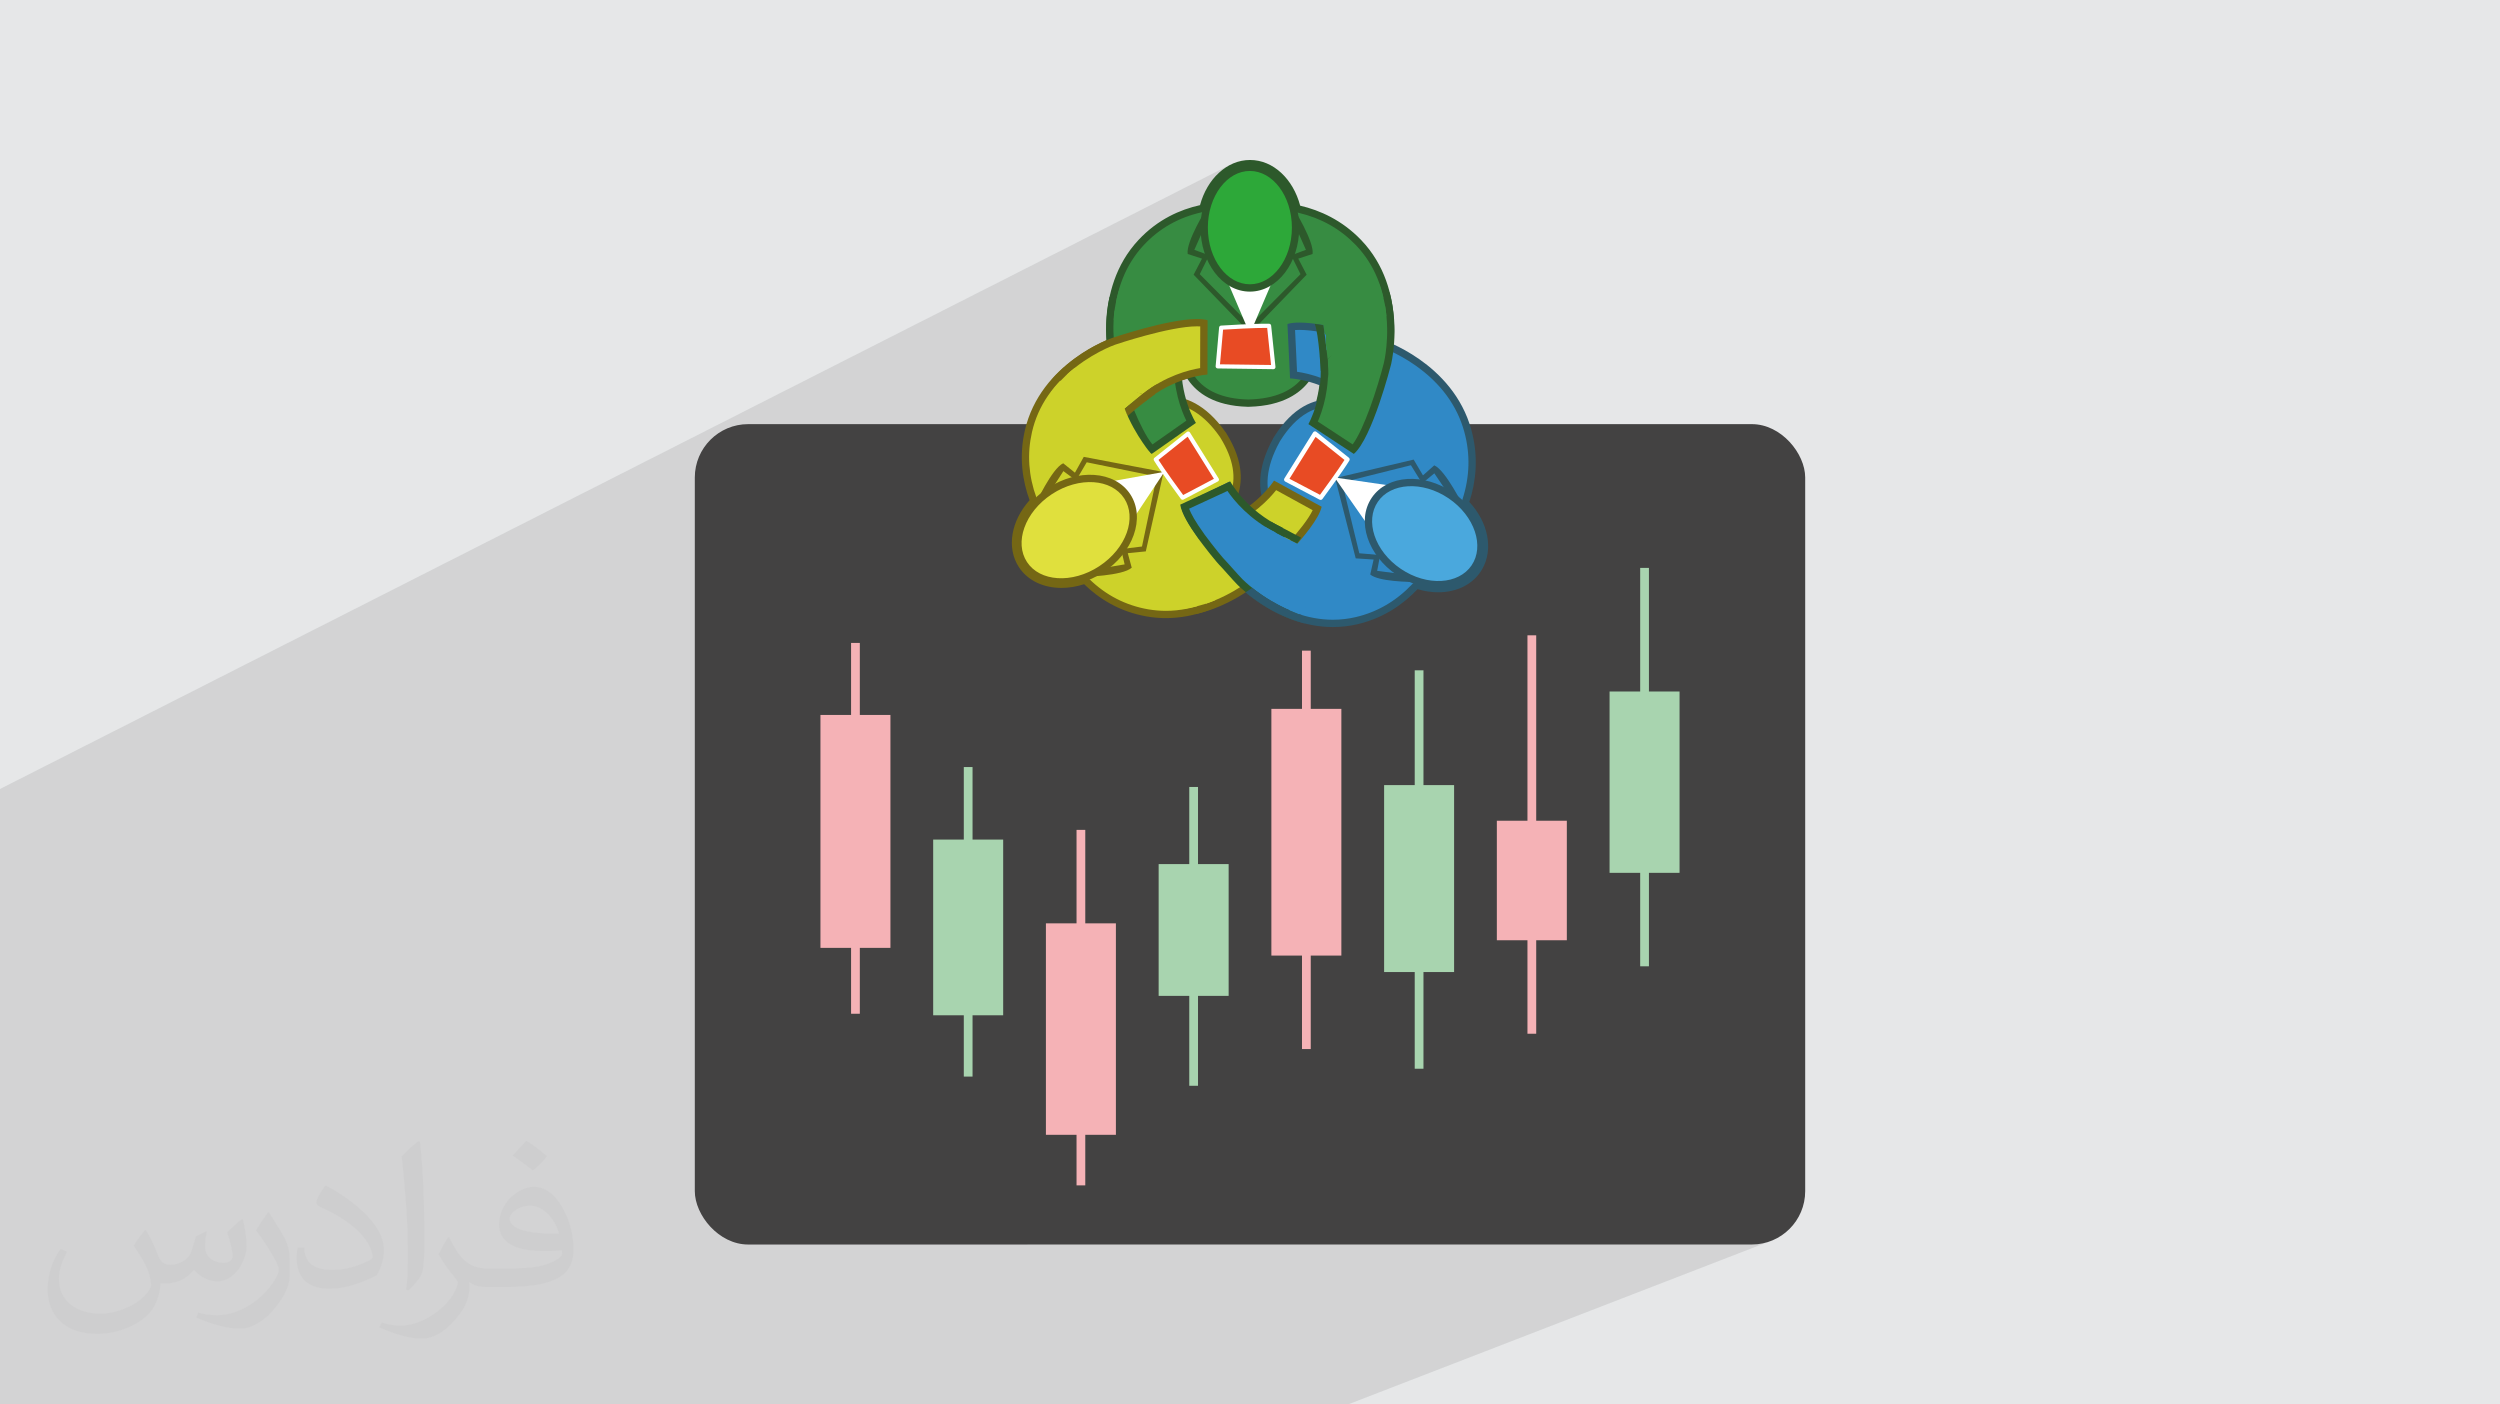 <?xml version="1.0" encoding="UTF-8"?>
<!DOCTYPE svg PUBLIC "-//W3C//DTD SVG 1.1//EN" "http://www.w3.org/Graphics/SVG/1.1/DTD/svg11.dtd">
<!-- Creator: CorelDRAW 2020 (64-Bit) -->
<svg xmlns="http://www.w3.org/2000/svg" xml:space="preserve" width="94.192mm" height="52.917mm" version="1.1" style="shape-rendering:geometricPrecision; text-rendering:geometricPrecision; image-rendering:optimizeQuality; fill-rule:evenodd; clip-rule:evenodd"
viewBox="0 0 9404.92 5283.66"
 xmlns:xlink="http://www.w3.org/1999/xlink"
 xmlns:xodm="http://www.corel.com/coreldraw/odm/2003">
 <defs>
  <style type="text/css">
   <![CDATA[
    .fil6 {fill:none}
    .fil3 {fill:#434242}
    .fil18 {fill:#2D596D}
    .fil19 {fill:#3089C6}
    .fil0 {fill:#E6E7E8}
    .fil5 {fill:#F5B2B6;fill-rule:nonzero}
    .fil4 {fill:#A8D4AF;fill-rule:nonzero}
    .fil10 {fill:#2D592B;fill-rule:nonzero}
    .fil14 {fill:#2D596D;fill-rule:nonzero}
    .fil12 {fill:#2DA839;fill-rule:nonzero}
    .fil13 {fill:#3089C6;fill-rule:nonzero}
    .fil9 {fill:#378C42;fill-rule:nonzero}
    .fil15 {fill:#4AA8DD;fill-rule:nonzero}
    .fil8 {fill:#756714;fill-rule:nonzero}
    .fil7 {fill:#CDD22A;fill-rule:nonzero}
    .fil16 {fill:#E0E03D;fill-rule:nonzero}
    .fil17 {fill:#E84B24;fill-rule:nonzero}
    .fil11 {fill:white;fill-rule:nonzero}
    .fil2 {fill:#373435;fill-opacity:0.031}
    .fil1 {fill:#2B2A29;fill-opacity:0.102}
   ]]>
  </style>
 </defs>
 <g id="Layer_x0020_1">
  <polygon class="fil0" points="-0,0 9404.92,0 9404.92,5283.66 -0,5283.66 "/>
  <path class="fil1" d="M-0 4451.56l0 -11.43 0 -13.81 0 -4.94 0 -2.98 0 -8.2 0 -0.34 0 -1.92 0 -2.19 0 -1.27 0 -0.65 0 -1.92 0 -0.15 0 -0.01 0 -0.87 0 -0.02 0 -6.36 0 -0.74 0 -2.23 0 -13.79 0 -0.98 0 -1.12 0 -1.85 0 -0.37 0 -4.26 0 -0.03 0 -2.76 0 -1.91 0 -0.16 0 -11.88 0 -8.24 0 -2.63 0 -8.65 0 -4.77 0 -0.2 0 -7.54 0 -0.49 0 -0.43 0 -5.47 0 -10.32 0 -0.51 0 -11.99 0 -0.73 0 -2.7 0 -0.04 0 -1.75 0 -3.78 0 -4.81 0 -0.2 0 -3.16 0 -5.33 0 -1.27 0 -0.22 0 -0.03 0 -0.44 0 -2.86 0 -2.01 0 -2.01 0 -0.01 0 -0.35 0 -0.86 0 -3.29 0 -3.83 0 -4.46 0 -5.11 0 -4.71 0 -0.02 0 -1.45 0 -8.03 0 -0.44 0 -0.57 0 -0.39 0 -3.24 0 -4.89 0 -0.3 0 -0.01 0 -10.17 0 -3.76 0 -16.47 0 -14.14 0 -1.13 0 -0.93 0 -1.01 0 -0.35 0 -0.06 0 -0.07 0 -0.56 0 -0.46 0 -0.71 0 -0.3 0 -2.2 0 -0.09 0 -1.69 0 -1.02 0 -0.92 0 -1.59 0 -1.35 0 -0.32 0 -1.88 0 -0.46 0 -0.32 0 -0.42 0 -0.03 0 -0.01 0 -0.39 0 -1.61 0 -0.81 0 -0.42 0 -0.02 0 -4.08 0 -1.3 0 -2.86 0 -0.78 0 -1.07 0 -0.11 0 -0.98 0 -1.51 0 -3.5 0 -1.39 0 -0.77 0 -0.66 0 -0.93 0 -0.56 0 -0.46 0 -4.44 0 -1.08 0 -0.94 0 -0.95 0 -0.01 0 -0.33 0 -2.15 0 -0.02 0 -1.11 0 -0.23 0 -1.33 0 -0.03 0 -5.49 0 -1.82 0 -1.63 0 -0.29 0 -0.38 0 -0.38 0 -1.86 0 -0.51 0 -0.04 0 -0.01 0 -1.26 0 -0.77 0 -4.71 0 -0.59 0 -0.27 0 -0.93 0 -4.82 0 -0.32 0 -3.1 0 -0.93 0 -1.53 0 -2.21 0 -9.19 0 -1.64 0 -4.08 0 -19.39 0 -2.02 0 -1.02 0 -0.25 0 -11.52 0 -0.94 0 -1.18 0 -8.72 0 -1.2 0 -1.52 0 -0.02 0 -0.98 0 -1.47 0 -10.13 0 -1.6 0 -5.55 0 -0.01 0 -1.03 0 -1.14 0 -2.49 0 -3.04 0 -2.47 0 -1.35 0 -0.52 0 -0.82 0 -0.15 0 -3.67 0 -9.8 0 -1.31 0 -4.24 0 -0.14 0 -0.88 0 -0.67 0 -0.34 0 -0.29 0 -0.63 0 -0.33 0 -0.22 0 -0.64 0 -0.08 0 -3.57 0 -0.16 0 -2.93 0 -0.02 0 -2.64 0 -0.87 0 -1.75 0 -0.35 0 -0.01 0 -2.83 0 -0.6 0 -3.04 0 -0.16 0 -1.93 0 -1.94 0 -0.14 0 -22.72 0 -3.57 0 -0.51 0 -8.17 0 -0.03 0 -3.53 0 -1.65 0 -4.23 0 -0.32 0 -9.06 0 -9.65 0 -2.25 0 -12.64 0 -5 0 -1.51 0 -1.46 0 -1.86 0 -1.5 0 -2.12 0 -0.03 0 -6.16 0 -7.08 0 -1.34 0 -1.79 0 -0.02 0 -5.33 0 -4.83 0 -2.9 0 -0.64 0 -4.44 0 -0.01 0 -5.39 0 -0.96 0 -5.72 0 -0.32 0 -0.21 0 -0.16 0 -0.1 0 -1.1 0 -0.22 0 -1.51 0 -0.16 0 -0.82 0 -4.31 0 -0.91 0 -3.68 0 -0.17 0 -1.75 0 -0.59 0 -0.03 0 -1.36 0 -0.19 0 -0.95 0 -1.45 0 -3.94 0 -0.01 0 -1.36 0 -0.63 0 -0.22 0 -0.25 0 -0.26 0 -0.23 0 -0.84 0 -0.46 0 -1.09 0 -1.19 0 -0.16 0 -0.78 0 -1.63 0 -0.45 0 -1.29 0 -5.17 0 -1.41 0 -2.65 0 -0.3 0 -0.02 0 -0.18 0 -1.24 0 -4.38 0 -0.03 0 -0.06 0 -1.55 0 -3.26 0 -0.15 0 -3 0 -2.42 0 -2.37 0 -4 0 -7.05 0 -4.72 0 -1.82 0 -4.19 0 -0.41 0 -0.63 0 -1.45 0 -0.19 0 -2.38 0 -1.04 0 -2.65 0 -8.38 0 -2.38 0 -9.75 0 -0.84 0 -19.72 0 -12.29 0 -5.09 0 -2.01 0 -0.01 0 -1.18 0 -3.21 0 -2.01 0 -0.11 0 -0.07 0 -6.76 0 -2.39 0 -4.45 0 -0.15 0 -0.47 0 -0.03 0 -0.72 0 -0.13 0 -1.46 0 -4.07 0 -4.41 0 -0.42 0 -0.03 0 -0.19 0 -0.74 0 -0.06 0 -0.03 0 -0.75 0 -0.19 0 -0.47 0 -0.01 0 -1.92 0 -2.27 0 -1.49 0 -1.38 0 -0.02 0 -0.47 0 -0.35 0 -0.56 0 -1.1 0 -2.03 0 -0.36 0 -0.7 0 -0.34 0 -0.49 0 -0.05 0 -4.57 0 -0.77 0 -1.84 0 -1.43 0 -2.91 0 -0.67 0 -1.07 0 -1.55 0 -0.02 0 -0.01 0 -4 0 -4.75 0 -0.01 0 -0.3 0 -1.9 0 -1.14 0 -4.6 0 -0.02 0 -1.09 0 -1.07 0 -3.84 0 -0.79 0 -1.47 0 -2.32 0 -26.94 0 -4.59 0 -2.29 0 -0.35 0 -1.55 0 -4.19 0 -1.44 0 -3.19 0 -0.38 0 -7.34 0 -3.34 0 -2.89 0 -6.83 0 -3.57 0 -0.45 0 -2.71 0 -0.41 0 -0.02 0 -0.01 0 -0.56 0 -16.57 0 -6.51 0 -11.14 0 -3.22 0 -0.22 0 -0.05 0 -1.05 0 -1.19 0 -1.12 0 -0.05 0 -8.85 0 -0.08 0 -0.08 0 -0.82 0 -3.59 0 -2.41 0 -2.13 0 -1.78 0 -1.33 0 -0.01 0 -1.58 0 -5.29 0 -1.67 0 -6.45 0 -0.86 0 -1.62 0 -7.29 0 -3.42 0 -4.55 0 -0.04 0 -1.03 0 -3.48 0 -1.23 0 -1.32 0 -2.12 0 -7.38 0 -1.61 0 -0.47 0 -4.19 0 -7.37 0 -1.74 0 -0.57 0 -0.84 0 -12.48 0 -0.59 0 -53.03 0 -1.54 0 -1.65 0 -5.32 0 -0.02 0 -0.28 0 -2.33 0 -0.45 0 -2.06 0 -14.16 0 -4.77 0 -26.47 0 -1.36 0 -1.72 0 -13.22 0 -1.11 0 -10.62 0 -14.79 0 -13.33 0 -8.39 0 -38.72 0 -6.2 0 -3.29 0 -1.59 0 -29.72 0 -11 0 -6.63 0 -2.48 0 -4.58 0 -0.41 0 -0.33 0 -0.5 0 -12.51 0 -0.77 0 -13.68 0 -15.45 0 -11.87 0 -0.03 0 -0.89 0 -11.22 0 -0.34 0 -0.18 0 -1.56 0 -0.28 0 -13.35 0 -0.39 0 -13.36 4625.66 -2347.27 -13.91 8.2 -13.3 9.49 -12.64 10.71 -11.92 11.86 -1.68 1.94 65.19 -33.05 8.72 -3.86 8.91 -3.3 9.09 -2.75 9.25 -2.16 9.42 -1.57 9.55 -0.95 9.69 -0.32 9.7 0.32 9.56 0.95 9.41 1.57 9.26 2.16 4.51 1.37 1.57 0.4 1.15 0.42 1.86 0.56 8.91 3.3 0.53 0.24 1.39 0.5 3.62 1.72 3.18 1.41 2.23 1.15 4.37 2.08 12.94 7.63 12.4 8.87 11.82 10.03 11.19 11.17 10.51 12.26 9.77 13.3 8.98 14.28 8.14 15.22 7.24 16.12 6.29 16.95 5.29 17.74 0.61 1.79 0.83 1.67 1.05 1.54 1.24 1.38 1.41 1.2 1.56 1.01 1.7 0.8 1.81 0.56 16.24 4.08 15.93 4.59 15.64 5.09 15.33 5.6 15.02 6.09 14.71 6.6 14.4 7.09 14.08 7.59 13.76 8.08 13.44 8.57 13.11 9.07 12.78 9.55 12.45 10.03 12.11 10.51 11.78 11 11.43 11.48 15.65 17.25 14.3 17.68 13.01 18.06 11.76 18.37 10.58 18.62 9.46 18.8 8.39 18.92 7.37 18.97 6.4 18.96 5.51 18.89 2.11 8.48 12.76 -6.22 -11.63 10.77 1.42 5.71 2.04 9.76 0.39 -0.19 -0.36 0.34 1.8 8.65 3.13 18.27 2.45 17.95 1.83 17.55 1.26 17.09 0.74 16.56 0.29 15.99 -0.12 15.33 -0.46 14.62 -0.75 13.83 -0.99 12.99 -0.94 9.81 8.43 3.82 10.06 4.79 10.83 5.41 11.51 6.04 12.12 6.68 12.63 7.35 13.06 8.01 13.42 8.71 13.69 9.4 13.88 10.11 13.99 10.83 14.01 11.58 13.95 12.33 13.8 13.09 13.59 13.88 13.28 14.66 12.88 15.48 12.42 16.3 11.86 17.12 11.23 17.97 10.51 18.83 9.71 19.71 8.83 20.59 7.87 21.5 6.81 22.41 4.15 16.32 3.53 16.36 2.92 16.38 2.31 16.42 1.69 16.44 1.08 16.46 0.46 16.47 -0.16 16.49 -0.77 16.5 -1.39 16.51 -2.01 16.51 -2.62 16.51 -3.23 16.51 -3.84 16.5 -4.46 16.49 -5.07 16.48 -0.47 1.8 -0.21 1.83 0.03 1.82 0.27 1.8 0.51 1.75 0.73 1.67 0.23 0.39 3.36 3.53 7.57 8.6 7.13 8.8 6.69 8.98 6.25 9.14 5.81 9.27 5.35 9.4 4.88 9.5 4.42 9.58 3.95 9.66 3.47 9.7 3.07 9.95 2.55 9.97 2.04 9.97 1.52 9.96 0.98 9.91 0.46 9.87 -0.09 9.79 -0.64 9.7 -1.18 9.58 -1.75 9.46 -2.32 9.31 -2.88 9.14 -3.45 8.96 -2.46 5.32 -0.06 0.14 -0.08 0.15 -1.45 3.14 -4.38 8.06 -0.99 1.9 -5.83 9.18 -6.42 8.66 -7 8.13 -7.55 7.6 -8.08 7.06 -8.6 6.49 -9.09 5.93 -9.56 5.34 -9.99 4.76 -63.19 28.96 8.04 -0.65 12.52 -1.72 12.24 -2.4 11.94 -3.08 11.61 -3.75 11.24 -4.41 -564.74 258.55 0 196.73 66.59 0 1172.77 -530.34 32.92 0 0 465 115.18 0 0 682.18 -115.18 48.74 0 302.89 -424.07 176.35 0 77.31 -1915.5 793.01 2726.54 0 20.46 -1.04 19.89 -3.07 19.21 -4.96 18.43 -6.78 -1596.76 617.63 -2661.38 0 -98.24 0 -72.47 0 -131.8 0 -319.93 0 -30.86 0 -7.35 0 -81.95 0 -45.15 0 -30.65 0 -484.43 0 -64.19 0 -229.63 0 -8.2 0 -222.73 0 -159.7 0 -207.73 0 -40.84 0 -80.88 0 -72.02 0 -21.32 0 0 -4.31 0 -20.03 0 -12.13 0 -26.88 0 -30.84 0 -122.12 0 -74.68 0 -2.19 0 -10.56 0 -2.6 0 -13.37 0 -13.32 0 -4.71 0 -4.8 0 -1.77 0 -11.15 0 -1.52 0 -55.71 0 -29.83 0 -78.89 0 -34.72 0 -12.96 0 -0.88 0 -5.5 0 -0.26 0 -6.51 0 -0.95 0 -0.5 0 -5.29 0 -1.99 0 -1.33 0 -2.82 0 -1.08 0 -0.74 0 -2.4 0 -8.36 0 -2.48 0 -6.5 0 -1.6 0 -1.73 0 -8.92 0 -0.94 0 -6.51 0 -1.27 0 -2.71 0 -0.25 0 -2.4 0 -1.13 0 -31.35 0 -2.23 0 -0.03 0 -1.25 0 -6.59 0 -0.36 0 -6.98 0 -0.01 0 -14.5 0 -0.29 0 -0.63 0 -2.8 0 -1 0 -2.02 0 -1.05 0 -0.19 0 -2.89 0 -1.54 0 -1.4 0 -0.51 0 -4.48 0 -6.04 0 -4.06 0 -0.61 0 -1.15 0 -3.58 0 -1.43 0 -1.71 0 -35.5 0 -27.28 0 -3.88 0 -5.82 0 -1.85 0 -13.02zm4702.6 -3849.73l0 0zm-0.03 -0.02l0 0zm524.91 497.22l0.01 -0.01 0 0 -0.01 0.01zm0 0.03l0 0z"/>
  <path class="fil2" d="M548.54 4627.69c17.95,27.21 29.6,53.36 40.96,82.43 8.45,16.91 12.93,48.09 52.57,48.09 11.61,0 28.28,-3.42 43.06,-11.61 16.63,-8.73 29.32,-21.94 35.94,-42l15.85 -53.36 38.57 -19.02 2.64 2.64c-5.27,20.09 -6.59,39.36 -6.59,54.43 0,44.63 38.57,61.56 69.22,61.56 17.95,0 34.09,-8.73 34.09,-25.11 0,-21.13 -8.98,-57.06 -20.62,-89.29 17.95,-17.95 35.94,-35.94 56.53,-50.47l3.17 1.6c8.98,38.04 14,75.56 14,100.66 0,24.57 -10.83,51.79 -19.81,69.49 -18.49,34.87 -51.25,62.62 -90.87,62.62 -30.1,0 -63.65,-15.07 -86.66,-43.06l-1.32 0c-21.66,26.96 -55.22,51.25 -108.86,51.25l-16.63 0c-2.64,35.41 -10.29,60.49 -21.94,82.95 -31.95,62.34 -126.81,106.47 -216.1,106.47 -124.17,0 -186.51,-71.59 -186.51,-166.96 0,-58.91 19.27,-113.6 48.88,-152.42l24.29 10.04c-18.49,35.41 -30.91,68.68 -30.91,101.45 0,89.29 72.66,131.83 156.4,131.83 77.68,0 173.83,-49.41 191.28,-106.72 -6.59,-62.62 -30.1,-91.93 -66.04,-148.99 10.83,-19.02 24.83,-38.04 42.28,-58.38l3.17 0 0 0 0 0 -0.02 -0.09zm1432.13 -336.04c26.15,16.39 51.79,35.66 76.87,57.85 -14,19.81 -31.45,37.79 -53.11,53.64 -25.11,-20.34 -50.19,-37.79 -75.84,-56.27 17.42,-19.55 34.62,-38.29 52.04,-55.22l0 0 0 0 0 0 0 0 0 0 0.03 0zm13.47 244.11c-42.28,0 -76.87,27.75 -76.87,48.34 0,44.13 84.53,57.85 185.72,57.31 -12.68,-51.79 -57.06,-105.68 -108.86,-105.68l0.01 0.03zm-94.86 236.19c54.96,0 103.04,-1.6 139.74,-10.83 40.96,-10.29 75.56,-30.91 75.56,-45.17 0,-3.7 0,-8.19 -1.32,-11.89 -22.98,2.11 -49.41,2.11 -72.38,2.11 -74.49,0 -131.55,-16.91 -154.02,-58.66 -5.55,-11.61 -9.51,-24.57 -9.51,-39.36 0,-40.43 17.42,-79.79 48.09,-107 25.61,-22.45 53.89,-36.44 82.67,-36.44 52.04,0 93.51,41.75 122.57,107.54 15.85,35.94 26.68,77.4 26.68,129.72 0,34.87 -9.51,64.19 -31.17,85.85 -40.43,39.11 -114.92,53.89 -229.04,53.89l-51.79 0 0 0 -13.47 0c-28.28,0 -48.62,-5.02 -64.72,-17.42l-2.64 0c0.79,6.59 1.32,12.93 1.32,19.02 0,25.61 -8.45,58.38 -25.61,84.53 -50.72,75.3 -105.68,108.04 -153.24,108.04 -48.09,0 -107,-18.49 -160.11,-42.54l9.51 -18.49c17.17,7.13 40.96,11.89 73.7,11.89 85.85,0 198.66,-82.43 212.66,-163 -3.17,-6.59 -8.98,-15.32 -17.17,-24.57 -25.11,-29.85 -40.96,-54.68 -55.75,-80.83 12.68,-25.11 24.29,-45.17 35.13,-63.4l4.49 -0.53c36.72,74.77 69.99,117.55 144.23,117.55l11.61 0 0 0 53.89 0 0 0 0 0 0 0 0 0 0 0 0.09 0.01zm-371.98 79c6.34,-34.34 6.87,-72.91 6.87,-108.86l0 -53.36c0,-99.6 -12.68,-244.36 -22.98,-338.68 17.95,-19.27 43.06,-42 62.87,-57.31l5.81 1.6c13.47,118.62 16.63,256 16.63,383.06 0,33.3 -1.32,65.79 -4.49,89.55 -1.85,30.1 -19.27,52.83 -56.53,87.7l-8.19 -3.7zm-382.8 -157.19c1.85,46.77 24.83,83.49 105.15,83.49 49.93,0 92.19,-12.93 138.96,-35.13 8.45,-3.7 12.93,-8.73 12.93,-12.93 0,-29.32 -22.45,-68.15 -60.23,-103.55 -36.72,-33.3 -85.34,-62.62 -130.76,-82.18 -15.6,-6.59 -20.62,-13.47 -20.62,-20.09 0,-13.47 17.95,-41.75 32.77,-62.09l5.02 -0.53c52.04,27.21 110.17,67.64 153.24,112.53 39.11,41.47 63.4,83.49 63.4,129.19 0,33.81 -10.29,65.51 -26.96,95.11 -57.06,28.79 -117.83,50.72 -178.06,50.72 -73.17,0 -123.1,-34.34 -123.1,-114.92 0,-8.73 0,-22.19 3.17,-39.64l25.11 0 0 0 0 0 0 0 0 0 0 0 -0.02 0zm-132.37 -132.9l45.45 73.45c16.63,27.21 32.23,56.81 32.23,103.55l0 59.7c0,48.34 -30.91,100.13 -80.83,151.38 -39.11,34.62 -73.7,49.41 -105.68,49.41 -47.55,0 -101.98,-14.79 -164.85,-41.75l7.13 -18.49c19.81,5.27 42.79,9.77 71.06,9.77 90.36,-0.53 182.8,-66.57 225.08,-147.15 5.02,-9.26 6.87,-17.95 6.87,-24.04 0,-9.26 -5.02,-19.55 -8.98,-28.79 -22.98,-43.31 -48.62,-82.95 -76.87,-119.68 14.79,-23.25 29.6,-45.7 45.7,-67.9l3.7 0.53 0 0 0 0 0 0 0 0 0 0 -0.02 0.01z"/>
  <g id="_1568433344080">
   <rect class="fil3" x="2613.84" y="1595.57" width="4177.24" height="3086.29" rx="200.87" ry="200.87"/>
   <g>
    <polygon class="fil4" points="6170.32,3635.2 6203.24,3635.2 6203.24,2136.4 6170.32,2136.4 "/>
    <polygon class="fil4" points="6055.14,3283.57 6318.41,3283.57 6318.41,2601.39 6055.14,2601.39 "/>
    <polygon class="fil5" points="5746.25,3888.86 5779.17,3888.86 5779.17,2390.03 5746.25,2390.03 "/>
    <polygon class="fil5" points="5631.07,3537.19 5894.36,3537.19 5894.36,3087.56 5631.07,3087.56 "/>
    <polygon class="fil4" points="5322.14,4020.5 5355.04,4020.5 5355.04,2521.7 5322.14,2521.7 "/>
    <polygon class="fil4" points="5206.99,3656.78 5470.25,3656.78 5470.25,2953.52 5206.99,2953.52 "/>
    <polygon class="fil5" points="4898.05,3946.49 4930.95,3946.49 4930.95,2447.67 4898.05,2447.67 "/>
    <polygon class="fil5" points="4782.88,3594.85 5046.16,3594.85 5046.16,2666.73 4782.88,2666.73 "/>
    <polygon class="fil4" points="4473.99,4084.64 4506.89,4084.64 4506.89,2960.54 4473.99,2960.54 "/>
    <polygon class="fil4" points="4358.78,3746.44 4622.1,3746.44 4622.1,3250.69 4358.78,3250.69 "/>
    <polygon class="fil5" points="4049.89,4459.34 4082.78,4459.34 4082.78,3121.97 4049.89,3121.97 "/>
    <polygon class="fil5" points="3934.68,4269.1 4197.99,4269.1 4197.99,3473.59 3934.68,3473.59 "/>
    <polygon class="fil4" points="3625.79,4050.05 3658.68,4050.05 3658.68,2885.61 3625.79,2885.61 "/>
    <polygon class="fil4" points="3510.58,3819.46 3773.9,3819.46 3773.9,3158.45 3510.58,3158.45 "/>
    <polygon class="fil5" points="3201.73,3813.7 3234.62,3813.7 3234.62,2418.66 3201.73,2418.66 "/>
    <polygon class="fil5" points="3086.51,3565.83 3349.79,3565.83 3349.79,2689.6 3086.51,2689.6 "/>
   </g>
   <g>
    <line class="fil6" x1="5227.48" y1="1099.06" x2="5227.48" y2= "1099.06" />
    <line class="fil6" x1="5318.11" y1="1728.93" x2="5318.11" y2= "1728.93" />
    <line class="fil6" x1="4946.05" y1="1218.5" x2="4946.05" y2= "1218.5" />
    <line class="fil6" x1="4865.54" y1="782.13" x2="4865.54" y2= "782.13" />
    <line class="fil6" x1="5016.49" y1="1774.23" x2="5016.49" y2= "1774.23" />
    <line class="fil6" x1="4888.05" y1="1213.47" x2="4888.05" y2= "1213.47" />
    <line class="fil6" x1="4702.57" y1="601.81" x2="4702.57" y2= "601.81" />
    <line class="fil6" x1="4500.26" y1="1227.65" x2="4500.26" y2= "1227.65" />
    <line class="fil6" x1="4540.33" y1="782.13" x2="4540.33" y2= "782.13" />
    <line class="fil6" x1="4792.8" y1="1807.98" x2="4792.8" y2= "1807.98" />
    <line class="fil6" x1="4503.29" y1="1200.08" x2="4503.29" y2= "1200.08" />
    <line class="fil6" x1="4540.33" y1="782.13" x2="4540.33" y2= "782.13" />
    <line class="fil6" x1="4628.19" y1="1811.27" x2="4628.19" y2= "1811.27" />
    <line class="fil6" x1="4778.79" y1="1961.38" x2="4778.79" y2= "1961.38" />
    <line class="fil6" x1="4500.26" y1="1200.08" x2="4500.26" y2= "1200.08" />
    <line class="fil6" x1="5014.37" y1="2345.17" x2="5014.37" y2= "2345.17" />
    <line class="fil6" x1="5014.37" y1="2345.17" x2="5014.37" y2= "2345.17" />
    <line class="fil6" x1="5014.37" y1="2345.17" x2="5014.37" y2= "2345.17" />
    <line class="fil6" x1="4540.33" y1="782.13" x2="4540.33" y2= "782.13" />
    <line class="fil6" x1="4355.7" y1="1444.22" x2="4355.7" y2= "1444.22" />
    <line class="fil6" x1="4355.7" y1="1444.22" x2="4355.7" y2= "1444.22" />
    <line class="fil6" x1="4355.7" y1="1444.22" x2="4355.7" y2= "1444.22" />
    <line class="fil6" x1="5014.37" y1="2345.17" x2="5014.37" y2= "2345.17" />
    <line class="fil6" x1="4382.93" y1="1751.76" x2="4382.93" y2= "1751.76" />
    <line class="fil6" x1="4382.93" y1="1751.76" x2="4382.93" y2= "1751.76" />
    <line class="fil6" x1="4174.28" y1="1116.19" x2="4174.28" y2= "1116.19" />
    <line class="fil6" x1="4382.93" y1="1751.76" x2="4382.93" y2= "1751.76" />
    <line class="fil6" x1="4077.05" y1="1718.73" x2="4077.05" y2= "1718.73" />
    <line class="fil6" x1="4386.1" y1="2311.49" x2="4386.1" y2= "2311.49" />
    <path class="fil7" d="M4386.1 2311.49c-23.08,0 -46.27,-2.01 -69.02,-5.91 -87.02,-15.07 -164.11,-54.67 -229.04,-117.86 -2.6,-2.58 -6.07,-3.88 -9.61,-3.88 -1.43,0 -2.88,0.24 -4.29,0.67 -27.02,8.86 -54.27,13.34 -81.02,13.34 -64.36,0 -118.47,-26.16 -148.43,-71.81 -43.55,-66.35 -27.96,-160.91 38.88,-235.17 3.44,-3.79 4.46,-9.2 2.69,-13.94 -30.82,-84.29 -36.7,-169.84 -17.39,-254.35 55.88,-244.91 315.44,-337.05 318.11,-337.96 2.04,-0.7 207.09,-70.78 313.33,-70.78 9.56,0 17.96,0.6 25.13,1.7l0.05 180.91c-35.26,4.62 -135.66,24.36 -232.72,106.08 -5.52,4.61 -6.5,12.67 -2.37,18.55 2.69,3.73 6.93,5.8 11.23,5.8 2.39,0 4.82,-0.64 7.06,-1.96 0.32,-0.19 35.18,-20.4 85.48,-20.4 75.19,0 146.24,44.95 205.48,129.97 0.32,0.43 0.65,0.84 0.94,1.24 0,0 0.91,1.45 1.03,1.61l0.84 1.24c0.24,0.48 0.48,0.91 0.75,1.34 122.28,198.53 -13.32,300.26 -19.15,304.47 -5.82,4.22 -7.44,12.22 -3.7,18.31 2.6,4.24 7.14,6.61 11.78,6.61 2.1,0 4.18,-0.49 6.15,-1.45 22.03,-11.06 43.35,-23.87 63.54,-38.15 2.5,4.4 7.12,6.95 12,6.95 1.69,0 3.43,-0.31 5.07,-0.99l29.54 -11.74c1.05,-0.43 2.1,-0.99 2.99,-1.66l44.81 -32.41c3.57,-2.61 5.72,-6.75 5.72,-11.19l0 -43.7c3.04,-3.81 5.98,-7.67 8.81,-11.54l162.62 85.32c-52.23,96.77 -179.84,235.23 -181.18,236.69 -1.54,1.64 -156.18,165.9 -366.12,165.9 0,0.19 0,0.19 0,0.19l0 -0.01z"/>
    <path class="fil8" d="M4500.26 1227.65c4.21,0 8,0.11 11.33,0.32l0.05 156.69c-44.2,7.44 -137.62,31.42 -227.77,107.36 -10.98,9.27 -13.13,25.46 -4.78,37.14 5.34,7.52 13.83,11.63 22.45,11.63 4.81,0 9.65,-1.26 14.07,-3.89 0.3,-0.19 32.39,-18.5 78.52,-18.5 70.46,0 137.62,42.89 194.19,124.06 0.29,0.49 0.67,0.95 1.03,1.4l0.26 0.44c0.19,0.29 0.43,0.66 0.65,0.99l0.31 0.44c0.27,0.5 0.54,1.02 0.86,1.53 48.8,79.22 61.09,151.18 36.6,213.92 -18.4,47.03 -51.8,71.97 -51.98,72.11 -11.68,8.4 -14.97,24.35 -7.52,36.68 5.18,8.51 14.26,13.32 23.6,13.32 4.18,0 8.41,-0.94 12.38,-2.93 19.39,-9.72 38.24,-20.79 56.28,-32.98 3.97,2.13 8.46,3.28 13.08,3.28 3.38,0 6.82,-0.61 10.14,-1.93l29.55 -11.74c2.13,-0.83 4.13,-1.93 5.98,-3.28l44.81 -32.41c7.17,-5.21 11.41,-13.52 11.41,-22.33l0 -13.91 0 -23.12 138.7 72.8c-54.79,94.15 -171.06,220.31 -172.32,221.68 -0.4,0.4 -38.69,41.33 -102.02,81.53 -57.49,36.46 -148.2,80 -254.01,80 -22.29,0 -44.71,-1.94 -66.68,-5.72 -84.24,-14.53 -158.87,-52.93 -221.75,-114.1 -5.23,-5.07 -12.19,-7.81 -19.23,-7.81 -2.88,0 -5.75,0.43 -8.6,1.39 -25.65,8.38 -51.42,12.63 -76.72,12.63 -59.64,0 -109.53,-23.9 -136.9,-65.58 -40.09,-61.04 -24.97,-148.85 37.56,-218.41 6.82,-7.6 8.9,-18.3 5.4,-27.93 -29.93,-81.72 -35.61,-164.66 -16.94,-246.57 22.59,-98.9 80.94,-183.95 173.56,-252.74 70.3,-52.26 135,-75.01 135.57,-75.2 2.05,-0.91 204.98,-70.21 308.87,-70.21l0 0 0 0 -0.01 -0.06zm0 -27.57c-109.8,0 -317.82,71.54 -317.82,71.54 0,0 -268.69,92.29 -327.01,347.91 -23.02,100.84 -8.33,190.52 17.9,262.17 -69.02,76.77 -88.35,178.54 -40.14,251.97 33.81,51.45 93.56,78.03 159.97,78.03 27.74,0 56.63,-4.64 85.32,-14.02 54.62,53.15 131.74,103.49 236.28,121.51 24.37,4.22 48.23,6.1 71.37,6.1 218.8,0 376.26,-170.36 376.26,-170.36 0,0 140.67,-152.07 189.56,-251.89l-185.34 -97.26c-4.91,7.1 -11.06,15.42 -18.39,24.46l0 34.62 0 13.91 -44.82 32.42 -29.54 11.73 -6.82 -14.09c-21.59,16.41 -46.49,32.46 -74.93,46.69 0,0 153.77,-110.3 22.86,-322.88l0.16 -0.11c-0.7,-1.03 -1.38,-2.01 -2.1,-3.01 -0.64,-1.02 -1.23,-2.01 -1.88,-3.03l-0.16 0.1c-76.37,-109.59 -156.98,-135.85 -216.78,-135.9 -55.16,0 -92.51,22.34 -92.51,22.34 115.68,-97.37 237.57,-104.13 237.57,-104.13l-0.09 -204.44c-10.57,-3.07 -23.81,-4.4 -38.9,-4.4l0 0 -0.03 0.02z"/>
    <path class="fil9" d="M4938.88 1585.05c15.52,-31.98 54.08,-126.75 39.04,-252.72 -0.84,-6.98 -6.75,-12.14 -13.67,-12.14 -0.16,0 -0.35,0 -0.54,0 -7.17,0.27 -12.97,6.02 -13.24,13.18 -0.35,7.17 -11.28,176.45 -251.29,183.11 -0.51,0 -1.03,0.04 -1.54,0.11 0,0 -1.85,-0.05 -1.94,-0.05l-1.45 0.05c-0.5,-0.08 -1.02,-0.11 -1.53,-0.11 -98.85,-2.84 -169.96,-34.77 -211.31,-94.88 -30.56,-44.39 -32.71,-87.76 -32.71,-88.18 -0.3,-7.17 -6.07,-12.92 -13.27,-13.19 -0.16,0 -0.35,0 -0.51,0 -6.95,0 -12.88,5.24 -13.67,12.22 -14.66,126.16 23.05,220.96 38.05,252.75l-146.84 98.98c-50.81,-57.71 -106.39,-248.53 -124.31,-320.55 -0.66,-2.69 -64.39,-270.37 105.05,-451.6 60.31,-64.5 135.71,-107.17 224.19,-126.77 4.99,-1.11 8.97,-4.92 10.31,-9.86 25.82,-95.53 96.1,-159.73 174.79,-159.73 79.41,0 149.84,64.9 175.28,161.58 1.29,4.91 5.23,8.76 10.19,9.93 87.36,20.44 162.11,62.52 222.19,125.03 174.34,181.43 108.62,448.67 107.92,451.36 -18.39,72.15 -75.7,263.54 -128.01,320.84l-151.21 -99.39 0 0.01z"/>
    <path class="fil10" d="M4702.57 629.38c73.01,0 138.13,60.83 161.95,151.29 2.58,9.89 10.44,17.48 20.35,19.82 84.72,19.85 157.2,60.62 215.42,121.16 70.27,73.16 109.34,168.62 116.06,283.8 5.12,87.46 -11.39,153.95 -11.55,154.62 -23.81,93.4 -74.2,248.23 -117.37,305.98l-131.07 -85.99c18.04,-41.03 49.23,-132.31 35.26,-249.33 -1.64,-13.92 -13.48,-24.31 -27.36,-24.31 -0.35,0 -0.7,0 -1.08,0.06 -14.34,0.54 -25.86,11.99 -26.51,26.4 0,0.4 -2.5,40.28 -31.07,80.75 -39.93,56.49 -109.53,86.49 -206.82,89.17 -0.6,0 -1.16,0.05 -1.7,0.11l-0.51 0c-0.19,0 -0.4,0 -0.59,0 -0.19,0 -0.4,0 -0.59,0l-0.54 0c-0.6,-0.03 -1.16,-0.09 -1.75,-0.11 -92.99,-2.69 -159.92,-31.9 -198.91,-86.82 -29.25,-41.17 -31.71,-82.79 -31.73,-83.03 -0.6,-14.37 -12.14,-25.86 -26.51,-26.42 -0.35,0 -0.7,0 -1.03,0 -13.93,0 -25.75,10.44 -27.36,24.38 -13.62,117.26 16.94,208.59 34.43,249.38l-126.67 85.4c-41.92,-58.25 -90.62,-212.26 -113.75,-305.33 -0.16,-0.67 -16.22,-67.25 -11.25,-154.85 6.53,-115.29 44.57,-210.88 113,-284.04 58.38,-62.43 131.45,-103.73 217.11,-122.77 9.99,-2.2 17.96,-9.8 20.65,-19.74 24.22,-89.52 89.13,-149.57 161.53,-149.57l0 0 -0.05 0zm0 -27.57c-87.28,0 -161.37,71.1 -188.14,169.92 -74.39,16.51 -158.82,53.36 -231.29,130.85 -176.8,189.07 -108.36,464.31 -108.36,464.31 0,0 68.45,275.7 135.92,335.02l166.39 -112.14c0,0 -59.59,-105.64 -42.17,-255.77 0,0 7.85,189.1 257.4,196.27l0 0.19c1.24,0 2.44,-0.08 3.67,-0.08 1.19,0.05 2.37,0.08 3.54,0.08l0 -0.19c256.61,-7.09 264.7,-196.32 264.7,-196.32 17.9,150.16 -43.31,255.8 -43.31,255.8l170.95 112.14c69.36,-59.32 139.67,-335.02 139.67,-335.02 0,0 70.3,-275.25 -111.33,-464.31 -71.65,-74.58 -154.71,-111.49 -229.01,-128.92 -26.31,-99.82 -100.81,-171.81 -188.61,-171.81l0 0 -0.03 -0.02z"/>
    <path class="fil9" d="M4887.33 848.54l-0.06 -0.32c12.57,24.2 24.12,49.33 30.94,69.87l-30.88 -69.58 0 0.03z"/>
    <path class="fil10" d="M4865.54 782.13l8.36 70.11 38.9 87.66 -55.61 20.44 35.21 71.1 -179.82 181.11 -26.85 58.43 229.84 -237.6 -31.53 -60.39 53.77 -17.5c7.41,-45.74 -72.3,-173.32 -72.3,-173.32l0 0 0.03 -0.04z"/>
    <path class="fil9" d="M4487.67 918.14c6.82,-20.58 18.34,-45.65 30.93,-69.87l-0.05 0.32 -30.88 69.55z"/>
    <path class="fil10" d="M4540.33 782.13l0 0 0 0zm0 0c0,0 -79.73,127.53 -72.26,173.31l53.76 17.54 -31.49 60.39 229.84 237.57 -26.86 -58.4 -179.81 -181.11 35.2 -71.1 -55.61 -20.44 38.9 -87.66 8.36 -70.11 0 0 -0.03 0.01z"/>
    <polygon class="fil11" points="4593.15,1001.19 4810.93,1001.19 4702,1256.09 "/>
    <ellipse class="fil12" cx="4702.01" cy="856.29" rx="171.86" ry="226.97"/>
    <path class="fil10" d="M4860.06 856.29c0,-59.62 -18.15,-113.4 -47.54,-152.18 -28.51,-37.68 -67.62,-60.98 -110.53,-60.98 -42.91,0 -82.01,23.3 -110.53,60.98 -29.38,38.78 -47.53,92.59 -47.53,152.18 0,59.62 18.15,113.4 47.53,152.18 28.52,37.67 67.63,60.98 110.53,60.98 42.92,0 82.02,-23.31 110.53,-60.98 29.39,-38.78 47.54,-92.6 47.54,-152.18zm-25.56 -168.76c32.81,43.36 53.14,103.03 53.14,168.77 0,65.74 -20.3,125.41 -53.14,168.77 -33.68,44.46 -80.51,71.96 -132.5,71.96 -52.01,0 -98.85,-27.5 -132.49,-71.96 -32.81,-43.36 -53.15,-103.03 -53.15,-168.77 0,-65.74 20.3,-125.41 53.15,-168.77 33.68,-44.47 80.51,-71.97 132.49,-71.97 52.02,0 98.82,27.5 132.5,71.97z"/>
    <path class="fil13" d="M5014.37 2345.17c-199.12,0 -347.49,-152.72 -348.99,-154.26 -1.89,-1.96 -181.35,-190.71 -206.67,-281.9l161.58 -79.73c19.25,30.56 79.81,114.1 194.24,167.44 1.88,0.85 3.86,1.29 5.82,1.29 4.81,0 9.46,-2.53 11.98,-6.96 3.53,-6.23 1.74,-14.16 -4.19,-18.2 -5.91,-4.08 -144.12,-103.28 -26.5,-316.93 0.24,-0.45 0.45,-0.89 0.67,-1.37 0,0 0.94,-1.54 1.02,-1.7l0.7 -1.29c0.32,-0.4 0.65,-0.84 0.91,-1.26 69.71,-111.47 147.09,-134.86 199.75,-134.86 46.83,0 79.88,18.15 80.18,18.3 2.15,1.19 4.46,1.78 6.74,1.78 4.46,0 8.84,-2.18 11.47,-6.12 4.03,-5.93 2.8,-13.96 -2.85,-18.41 -99.41,-79.41 -199.15,-96.62 -233.92,-100.3l-8.71 -181.18c8.38,-1.54 18.59,-2.34 30.45,-2.34 106.15,0 302.85,62.38 304.82,63.01 2.6,0.84 262.25,86.53 329.06,330.46 23.78,86.93 21.29,175.45 -7.41,263.27 -1.59,4.75 -0.41,9.99 2.98,13.67 67.92,73.24 86.34,168.74 45.9,237.76 -29.46,50.27 -85.21,79.06 -152.91,79.06 -24.27,0 -49.04,-3.78 -73.61,-11.22 -1.29,-0.41 -2.69,-0.6 -4.02,-0.6 -3.73,0 -7.36,1.51 -10.01,4.29 -62.12,65.55 -136.04,108.63 -219.77,128.1 -29.11,6.74 -58.92,10.18 -88.7,10.18 0,0 0,0 0,0l-0.01 0z"/>
    <path class="fil14" d="M4888.05 1241.03c103.97,0 298.67,61.71 300.59,62.36 0.62,0.19 65.25,21.32 136.95,71.89 94.45,66.62 156.02,150.46 183.04,249.09 23.09,84.23 20.65,170.17 -7.2,255.31 -3.12,9.54 -0.84,19.99 5.98,27.35 63.72,68.72 81.45,157.7 44.06,221.4 -26.94,45.91 -78.33,72.24 -141.01,72.24 -22.94,0 -46.32,-3.57 -69.61,-10.64 -2.63,-0.8 -5.31,-1.18 -8,-1.18 -7.45,0 -14.74,3.04 -20,8.6 -60.24,63.53 -131.88,105.26 -212.9,124.11 -28.09,6.56 -56.88,9.86 -85.64,9.86 -100.19,0 -186.63,-40.39 -241.43,-74.3 -60.48,-37.35 -97.18,-75.36 -97.53,-75.71 -0.45,-0.5 -49.47,-51.9 -99.46,-113.64 -64.45,-79.57 -90.22,-125.83 -100.25,-151.72l139.83 -68.97c25.65,37.49 86.98,112.68 193.19,162.2 3.78,1.77 7.76,2.6 11.7,2.6 9.62,0 18.96,-5.05 23.98,-13.88 7.09,-12.49 3.53,-28.25 -8.31,-36.35 -5.52,-3.87 -133.52,-97.02 -22.34,-298.99 0.27,-0.51 0.54,-1.03 0.81,-1.54l0.26 -0.45c0.19,-0.32 0.4,-0.67 0.59,-1l0.27 -0.51c0.35,-0.48 0.66,-0.94 0.99,-1.45 30.08,-48.09 63.99,-83.21 100.76,-104.41 27.66,-15.92 56.98,-23.97 87.28,-23.97 42.88,0 73.23,16.41 73.39,16.51 4.29,2.39 8.95,3.57 13.53,3.57 8.9,0 17.56,-4.29 22.86,-12.14 8.03,-11.89 5.58,-28.01 -5.63,-36.98 -92.4,-73.81 -185.55,-95.44 -229.3,-101.75l-7.52 -156.93c4.54,-0.35 9.86,-0.54 16.03,-0.54l0 0 0.04 -0.06zm0 -27.59c-17.65,0 -32.98,1.64 -44.76,5.48l9.8 204.57c0,0 120.15,3.71 238.49,98.28 0,0 -35.52,-20.09 -86.98,-20.09 -59.27,0 -139.67,26.61 -211.39,141.33l-0.16 -0.08c-0.61,1.1 -1.19,2.18 -1.8,3.23 -0.65,1.03 -1.26,2.01 -1.88,3.09l0.15 0.11c-125.48,227.98 30.78,334.97 30.78,334.97 -136.47,-63.65 -194.7,-172.97 -194.7,-172.97l-182.7 90.12c14.72,91.91 212.49,298.98 212.49,298.98 0,0 151.24,158.49 358.95,158.49 29.6,0 60.27,-3.23 91.84,-10.54 99.98,-23.23 173.86,-76.29 226.68,-132.04 26.15,7.92 52.33,11.82 77.57,11.82 69.58,0 131.78,-29.55 164.8,-85.85 44.77,-76.26 22.45,-178.55 -47.66,-254.09 24.14,-73.74 36.15,-166.98 7.61,-271.19 -69.66,-254.35 -338.15,-339.97 -338.15,-339.97 0,0 -199.47,-63.64 -309,-63.64l0 0 0.02 -0.01z"/>
    <path class="fil9" d="M5272.75 2173.9c-30.84,-2.02 -59.74,-5.64 -80.72,-11.04l79.14 10.3 1.58 0.7 0 0.04z"/>
    <path class="fil14" d="M5016.49 1774.23l83.63 326.32 67.34 4.38 -12.67 56.25c30.48,26.69 147.43,28.39 177.13,28.39 4.42,0 6.9,-0.06 6.9,-0.06l-63.72 -29.72 -94.25 -12.27 11.14 -59.4 -78.31 -6.76 -61.42 -252.75 -35.77 -54.35 0 0 -0.01 -0.03z"/>
    <path class="fil9" d="M5460.56 1851.6l-43.76 -64.64c14.09,16.97 29.65,40.69 43.9,64.75l-0.16 -0.11 0.02 0z"/>
    <path class="fil14" d="M5318.11 1728.93l-319.25 75.35 63.3 7.36 245.71 -61.45 42.22 68.29 45.84 -37.78 54.35 80.31 55.19 44.31c0,0 -67.32,-137.04 -109.88,-154.71l-42.43 37.7 -35.05 -59.4 0 0 0 0.02z"/>
    <polygon class="fil11" points="5292.68,1835.75 5181.05,2026.09 5020.73,1796.28 "/>
    <ellipse class="fil15" transform="matrix(0.067 -0.098 0.098 0.067 5359.7 2007.35)" rx="1463.33" ry="1908.36"/>
    <path class="fil14" d="M5449.5 1874.66c-49.28,-33.35 -104.08,-48.25 -152.88,-45.35 -47.48,2.83 -89.02,22.57 -113.4,58.57 -24.41,36.05 -27.31,81.96 -12.27,127.1 15.42,46.32 49.62,91.68 98.92,125.06 49.29,33.36 104.09,48.26 152.88,45.36 47.48,-2.8 89.02,-22.57 113.4,-58.57 24.38,-36.05 27.31,-81.96 12.27,-127.11 -15.44,-46.31 -49.62,-91.68 -98.92,-125.06zm-154.49 -72.83c54.49,-3.23 115.42,13.24 169.91,50.11 54.44,36.84 92.35,87.33 109.58,139.15 17.67,53.03 13.87,107.61 -15.6,151.11 -29.49,43.52 -78.71,67.35 -134.52,70.65 -54.49,3.23 -115.42,-13.23 -169.9,-50.1 -54.44,-36.85 -92.35,-87.33 -109.59,-139.16 -17.64,-53.03 -13.86,-107.57 15.61,-151.11 29.46,-43.52 78.71,-67.32 134.51,-70.65z"/>
    <path class="fil9" d="M3937.83 1843.95c13.32,-23.79 27.99,-47.24 41.44,-64.21l-41.19 63.99 -0.25 0.19 0 0.03z"/>
    <path class="fil8" d="M4077.05 1718.73l-33.17 59.48 -44.14 -35.35c-42.36,18.9 -105.22,155.54 -105.22,155.54l54.06 -45.46 51.86 -80.65 47.64 35.26 40.09 -68.45 250.08 50.91 63.56 -9.61 -324.74 -61.71 0 0 -0.02 0.02z"/>
    <path class="fil9" d="M4140.45 2152.04l75.19 -12.38c-20.94,5.58 -48.29,9.72 -75.46,12.48l0.27 -0.1z"/>
    <path class="fil8" d="M4382.93 1751.76l0 0 0 0zm0 0l-34.08 54.51 -52.74 249.68 -78.73 9.56 13.43 57.7 -94.61 15.58 -63.19 31.49c0,0 150.38,-3.37 184.56,-34.7l-14.85 -54.54 67.75 -6.77 72.45 -322.5 0 0 0.01 -0.01z"/>
    <polygon class="fil11" points="4227.1,2005.9 4107.6,1823.86 4380.41,1775.01 "/>
    <ellipse class="fil16" transform="matrix(0.099 -0.065 0.065 0.099 4046.27 1994.49)" rx="1954.74" ry="1480.23"/>
    <path class="fil8" d="M4228.98 1874.51c-24.13,-36.79 -66.17,-57.2 -114.56,-60.48 -49.73,-3.35 -106.02,11.33 -157.06,44.81l0 0 -0.11 0.06c-51.05,33.51 -86.92,79.32 -103.62,126.3 -16.28,45.73 -14.24,92.43 9.93,129.24 24.16,36.78 66.17,57.19 114.56,60.47 49.78,3.35 106.11,-11.33 157.18,-44.86 51.07,-33.52 86.93,-79.33 103.63,-126.32 16.27,-45.74 14.23,-92.41 -9.94,-129.25l-0.01 0.03zm-112.73 -87.93c56.84,3.84 106.61,28.41 135.77,72.86 29.16,44.41 31.92,99.81 12.83,153.47 -18.64,52.41 -58.29,103.27 -114.51,140.2 -56.2,36.89 -118.61,53.01 -174.1,49.28 -56.84,-3.83 -106.61,-28.41 -135.76,-72.85 -29.15,-44.41 -31.93,-99.82 -12.84,-153.47 18.64,-52.4 58.24,-103.23 114.4,-140.15l0 0 0.1 -0.05c56.2,-36.9 118.61,-53.04 174.1,-49.29l0.01 0z"/>
    <path class="fil17" d="M4593.95 1232.72c0,0 130.69,-8.35 180.24,-6.92l16.22 155.22 -209.45 -2.8 12.99 -145.5 0.01 0z"/>
    <path class="fil11" d="M4593.46 1224.87c0.39,-0.03 130.89,-8.36 180.95,-6.93 4,0.11 7.2,3.18 7.61,7.03l16.25 155.24c0.46,4.32 -2.69,8.17 -7.01,8.62 -0.43,0.05 -0.86,0.05 -1.29,0.03l-209.05 -2.79c-4.32,-0.06 -7.82,-3.59 -7.77,-7.96 0,-0.26 0.04,-0.54 0.06,-0.8l12.97 -145.27c0.35,-3.92 3.51,-6.93 7.33,-7.17l0 -0.03 -0.04 0.02zm173.65 8.65c-45.79,-0.49 -140.05,5.05 -165.94,6.63l-11.64 130.34 192.16 2.58 -14.58 -139.53 0 -0.02z"/>
    <path class="fil17" d="M4448.74 1872.3c0,0 -75.86,-102.58 -100.84,-143.96l122 -97.21 108.01 173.16 -129.14 68.02 -0.02 0z"/>
    <path class="fil11" d="M4442.22 1876.71c-4.27,-5.8 -76.69,-103.89 -101.05,-144.31 -2.13,-3.52 -1.19,-8.01 2.07,-10.39l121.79 -97.05c3.38,-2.72 8.35,-2.15 11.03,1.26 0.19,0.24 0.35,0.49 0.51,0.75l108.01 173.16c2.29,3.67 1.15,8.54 -2.53,10.82 -0.24,0.16 -0.49,0.3 -0.73,0.4l-128.92 67.92c-3.57,1.88 -7.96,0.73 -10.18,-2.55l0.01 0zm-83.97 -146.57c23.81,37.89 77.71,111.55 92.8,132.07l115.68 -60.93 -98.85 -158.49 -109.61 87.36 -0.02 -0.01z"/>
    <path class="fil17" d="M4968.18 1872.3c0,0 75.86,-102.58 100.84,-143.96l-122 -97.21 -108.01 173.16 129.13 68.02 0.03 0z"/>
    <path class="fil11" d="M4965.71 1861.5c15.42,-20.94 68.43,-93.48 92.24,-131.26l-108.76 -86.69 -98.23 157.5 114.78 60.45 -0.03 0zm110.5 -128.84c-24.41,40.47 -97.07,138.89 -101.11,144.37 -2.37,3.48 -7.03,4.69 -10.84,2.69l-129.68 -68.33c-3.94,-2.44 -5.16,-7.65 -2.72,-11.57l107.96 -173.05 0.61 -0.89c2.88,-3.62 8.17,-4.23 11.82,-1.34l121.73 96.98c3.47,2.53 4.48,7.36 2.24,11.12l0 0.01z"/>
    <path class="fil9" d="M4940.11 1590.85c15.26,-31.38 52.61,-123.2 39.83,-245.63 25.35,-23.12 138.73,-126.59 239.75,-220.15 28.36,129.03 0,242.94 -0.3,244.18 -18.39,72.16 -75.7,263.55 -128.01,320.84l-151.23 -99.25 -0.04 0z"/>
    <path class="fil10" d="M5210.85 1152.01c19.44,115.18 -4.57,212.74 -4.86,213.84 -23.82,93.43 -74.2,248.23 -117.37,305.98l-131.04 -85.99c17.29,-39.34 46.73,-124.9 36.75,-235.07 30.88,-28.2 126.16,-115.26 216.52,-198.75l0 0zm16.62 -52.98c-118.99,110.37 -262.06,240.7 -262.06,240.7 17.94,150.13 -43.31,255.77 -43.31,255.77l170.95 112.14c69.36,-59.32 139.68,-335.02 139.68,-335.02 0,0 33.37,-130.54 -5.24,-273.6l0 0 -0.01 0.01z"/>
    <path class="fil9" d="M4981.53 1379.03c-2.01,-31.42 -7.33,-101.79 -16.51,-143.77l1.5 0.24c6.18,43.63 13.32,102.93 15.8,143.35l-0.8 0.19 0.02 -0.01z"/>
    <path class="fil10" d="M4946.05 1218.5c15.44,39.32 22.68,177.08 22.68,177.08l18.2 -3.57 8.35 32.52c8.36,-31.28 -16.51,-201.01 -16.51,-201.01l-14.52 -2.39 -18.15 -2.64 0 0 -0.04 0z"/>
    <path class="fil9" d="M5189.2 1070.05l-31.97 -34.75 -158.25 25.24 -8.36 156.4 -9.72 -2.56 -2.12 9.16 2.44 17.46 2.18 16.03 4.99 2.37 -1.43 26.85 7.41 63.96 221.3 -161.26c-3.47,-56.36 -26.42,-118.91 -26.42,-118.91l-0.06 0z"/>
    <path class="fil9" d="M4333.57 1690.18c-54.51,-54.01 -119.31,-239.46 -140.53,-309.43 -0.35,-1.18 -33.06,-111.9 -9.93,-239.16 104.48,87.58 221.75,184.4 248.2,206.27 -7.87,120.17 32.77,208.46 49.37,239l-147.14 103.3 0.03 0.02z"/>
    <path class="fil10" d="M4192.94 1167.82c93.39,78.12 191.95,159.57 224.19,186.24 -5.47,107.82 26.86,190.2 45.76,228.44l-127.42 89.47c-45.39,-54.71 -101.84,-204.55 -129.3,-295.18 -0.26,-1.1 -28.04,-95.6 -13.23,-209l0 0 0 0.03zm-18.66 -51.63c-32.92,141.82 5.56,268.53 5.56,268.53 0,0 81.15,267.57 152.75,323l166.39 -116.81c0,0 -65.39,-101.16 -53.36,-249.15 0.05,0 -148.05,-122.1 -271.31,-225.57l0 0 -0.03 0z"/>
    <path class="fil9" d="M4211.38 1086.19l30.57 -35.37 159.13 18.42 14.51 153.06 9.61 -2.93 2.5 8.86 -1.78 17.21 -1.53 15.85 -4.89 2.48 2.5 26.32 -4.88 63.01 -227.42 -149.27c1.29,-55.37 21.75,-117.65 21.75,-117.65l-0.06 0.01z"/>
    <path class="fil7" d="M4301.14 1497.42c-33.19,-8.59 -181.8,-46.99 -315.37,-80.51 92.4,-94.07 203.49,-132.76 204.68,-133.17 2.04,-0.7 206.39,-69.86 312.85,-69.86 9.86,0 18.48,0.59 25.8,1.77l-0.45 180.92c-34.6,4.43 -131.9,23.26 -227.48,100.9l-0.03 -0.04z"/>
    <path class="fil8" d="M4503.29 1227.65c4.48,0 8.46,0.11 11.97,0.35l-0.4 156.69c-42.43,7.01 -130.13,29.14 -216.95,97.67 -40.49,-10.48 -165.47,-42.73 -284.79,-72.75 85.83,-79.22 180.68,-112.41 181.75,-112.76 2.04,-0.75 204.27,-69.21 308.41,-69.21l0 0zm0 -27.57c-110.01,0 -317.31,70.62 -317.31,70.62 0,0 -127.59,43.41 -226.3,153.9 157.44,39.34 344.8,87.92 344.8,87.92 115.96,-97.05 237.9,-103.49 237.9,-103.49l0.51 -204.4c-10.74,-3.14 -24.22,-4.53 -39.63,-4.53l0 0 0.03 -0.01z"/>
    <path class="fil7" d="M4297.4 1482.66l-255.94 -97.21c-45.25,33.68 -85.13,87.09 -85.13,87.09l-11.63 45.75 107.61 118.72 135.56 -78.47 3.14 9.54 8.84 -3.19 13.27 -11.58 12.24 -10.54 -0.75 -5.43 2.85 -1.66 2.2 3.43 17.54 -14.85 0.7 -0.41 49.47 -41.19 0.05 0z"/>
    <path class="fil7" d="M4516.71 2291.4c35.27,-133.08 73.5,-281.74 82.05,-314.98 114.16,-46.09 177.72,-122.19 198.28,-150.35l158.58 87.09c-26.11,73.06 -168.3,213.4 -223.37,263.51 -0.91,0.84 -88.52,79.38 -215.53,114.72l0 0.02z"/>
    <path class="fil8" d="M4800.8 1843.87l137.39 75.46c-30.74,65.2 -143.88,182.3 -215.18,247.14 -0.83,0.75 -75.78,67.75 -186.6,104.54 31.39,-118.96 63.56,-243.94 74.01,-284.46 101.99,-42.86 163.77,-108.95 190.41,-142.67l0 0 -0.03 0zm-8 -35.89c0,0 -64.61,103.63 -205.59,158.2 0,0 -48.08,187.49 -89.77,344.32 144.45,-32.98 244.13,-123.69 244.13,-123.69 0,0 210.55,-191.39 230.43,-280.43l-179.17 -98.4 0 0 -0.03 0z"/>
    <path class="fil7" d="M4609.92 1986.86l-38.67 271.03c-51.37,23.31 -117.37,32.38 -117.37,32.38l-45.68 -11.92 -51.88 -151.62 134.24 -80.7 -6.82 -7.41 7.09 -6.18 16.54 -6.01 15.18 -5.61 4.42 3.3 2.85 -1.69 -1.93 -3.57 21.48 -8.17 0.7 -0.43 59.91 -23.36 -0.05 -0.03z"/>
    <path class="fil7" d="M4256.48 1534.43c30.69,-25.75 52.53,-42.96 68.03,-54.44l0.54 0.6c-15.53,11.64 -42.89,32.48 -68.59,53.84l0.02 0z"/>
    <path class="fil8" d="M4355.7 1444.22l0 0 0 0zm0 0c-20.57,6.75 -84.72,59.64 -125.08,94.02l10.93 27.18c41.68,-37.38 104.38,-83.14 104.38,-83.14l-12.97 -13.32 22.72 -24.73 0 0 0.02 0z"/>
    <path class="fil13" d="M4874.06 2319.74c-126.08,-44.65 -209.32,-130.2 -210.21,-131.13 -0.24,-0.24 -24.97,-26.1 -57.09,-62.85 -0.19,-0.25 -0.4,-0.49 -0.64,-0.67 -17.54,-17.56 -48.15,-55.32 -86.34,-106.51 -0.34,-0.75 -0.8,-1.48 -1.29,-2.2 -40.73,-56 -56.73,-89.9 -62.46,-110.01l166.58 -77.12c18.9,29.93 77.92,111.39 190.25,165.98 6.37,34.24 34.78,187.39 61.21,324.55l-0.01 -0.03z"/>
    <path class="fil10" d="M4617.61 1846.97c24.65,36.02 82.57,107.18 182.84,157.66 7.71,41.73 31.66,170.48 55.16,293.05 -109.66,-44.95 -180.83,-117.96 -181.65,-118.77 -0.24,-0.24 -24.77,-25.89 -56.65,-62.38 -0.4,-0.48 -0.83,-0.91 -1.29,-1.37 -16.94,-16.97 -46.84,-53.85 -84.29,-103.98 -0.56,-1.05 -1.21,-2.04 -1.94,-3.04 -33.41,-45.91 -49.14,-75.73 -56.47,-94.39l144.26 -66.79 0 0 0.03 0zm10.58 -35.74l-188.25 87.17c4.92,32.27 32.98,79.11 67.24,126.21l-0.15 0.24c26.26,35.3 65.41,86.34 89.2,110.1 32.73,37.48 57.54,63.34 57.54,63.34 0,0 94.64,98.72 238.54,142.11 -31.33,-161.66 -66.94,-354.76 -66.94,-354.76 -138.96,-65.04 -197.18,-174.41 -197.18,-174.41l0 0 -0.01 -0.01z"/>
    <path class="fil7" d="M4329.97 1723.43l-4.13 -21.54c0,0 -79.86,-96.62 -108.36,-206.43l-43.09 48.66 37.53 51.42 39.4 54.92 29.43 51.42 16.7 -3.46 28.52 32.65 4.02 -7.65 -0.02 0.01z"/>
    <path class="fil13" d="M4746.8 2032.37l12.16 -50.48c0,0 111.23,61.96 171.71,84.91 1.38,3.46 -21.54,235.61 -21.54,235.61l-21.08 8.05c0,0 -56.1,-22.69 -106.83,-53.95l-27.09 -184.54 -7.33 -39.63 -0.01 0.03z"/>
    <path class="fil9" d="M4810.52 1994.03l-0.1 -0.35 16.54 8.7c-6.77,-3.43 -12.59,-6.39 -16.42,-8.35l-0.03 0z"/>
    <path class="fil10" d="M4778.79 1961.38l13.91 24.11 6.82 18.34c0,0 70.13,35.94 80.27,40.69l15.09 -21.87 -116.06 -61.28 0 0 -0.02 0z"/>
    <path class="fil18" d="M4902.1 2327.56l-5.77 -14.18c0,0 -92.91,-29.01 -185.7,-102l-12.56 8.92 -12.09 8.14c0,0 42.12,36.29 98.56,67.49 0,0 57.57,32.73 122.44,49.22l3.48 -13.51 -8.4 -4.07 0.03 0z"/>
    <polygon class="fil19" points="4855.23,2292.16 4851.21,2295.64 4857.17,2298.26 4863.16,2300.81 4871.05,2304.03 4876.96,2306.39 4881.58,2308.17 4885.81,2309.71 4887.33,2310.2 4890.14,2307.47 4858.69,2288.62 "/>
   </g>
  </g>
 </g>
</svg>
